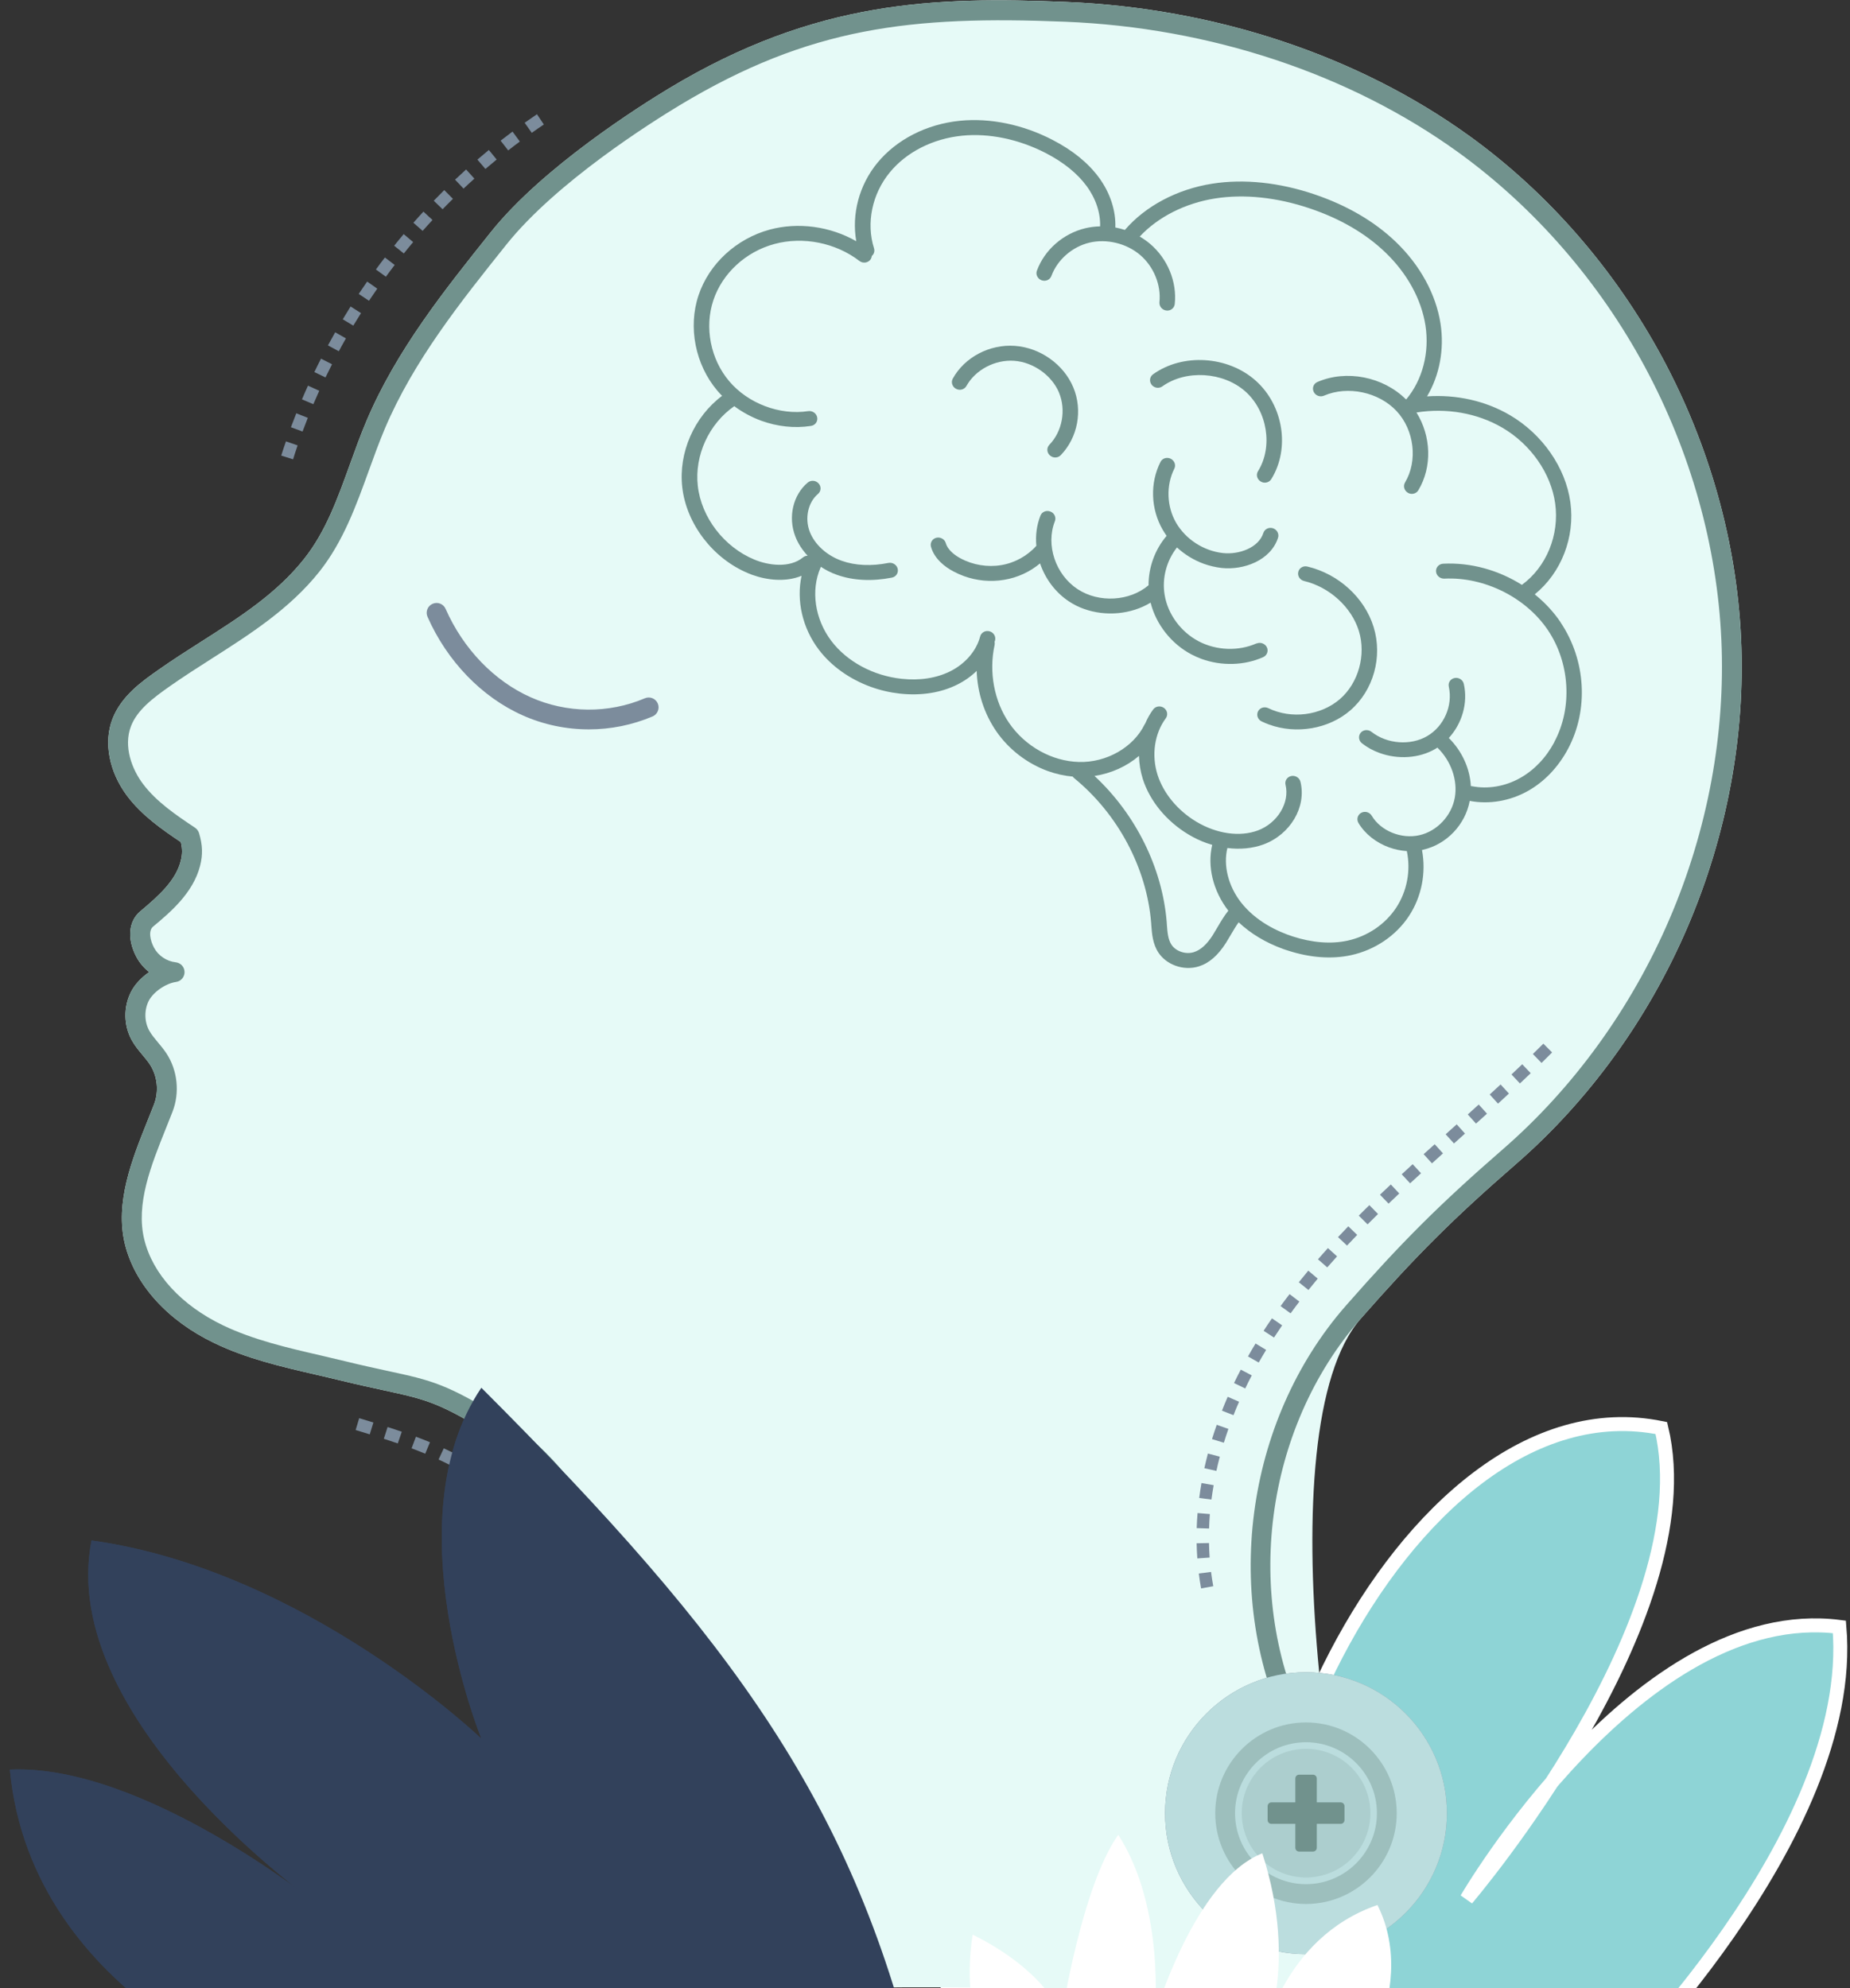 <svg width="188" height="202" viewBox="0 0 188 202" fill="none" xmlns="http://www.w3.org/2000/svg">
<rect x="0" y="0" width="188" height="202" fill="#333333" stroke="none"/>
<g clip-path="url(#clip0_46_142)">
<path d="M130.941 211.626H162.93C162.93 211.626 188.759 186.586 186.922 165.298C166.618 162.714 149.049 192.935 149.049 192.935C149.049 192.935 173.428 164.363 168.828 145.095C142.502 139.694 119.642 189.719 130.955 211.626H130.941Z" fill="#8ED4D6" stroke="white" stroke-width="1.42" stroke-miterlimit="10"/>
<path d="M93.446 211.626H29.302C29.302 211.626 3.265 203.449 1 179.797C14.578 179.178 32.395 193.567 32.395 193.567C32.395 193.567 5.696 174.89 9.301 156.516C31.028 159.526 48.915 176.65 48.915 176.65C48.915 176.65 39.868 154.4 48.915 141C74.578 166.658 86.968 183.562 93.446 211.626Z" fill="#32415B"/>
<path d="M98.924 213C98.924 213 94.338 205.95 95.844 196.563C103.385 200.315 104.904 204.754 104.904 204.754C104.904 204.754 106.921 191.684 110.637 186.421C115.471 193.925 114.338 204.823 114.338 204.823C114.338 204.823 118.371 191.011 125.278 188.304C129.048 199.944 125.278 207.448 125.278 207.448C125.278 207.448 127.17 196.934 136.977 193.554C141.507 202.569 133.579 213 133.579 213H98.924Z" fill="white"/>
</g>
<g clip-path="url(#clip1_46_142)">
<path d="M127.752 11.213C149.668 20.042 165.666 42.031 167.31 65.607C167.808 72.728 167.014 80.186 163.389 86.337C159.764 92.488 152.868 97.05 145.755 96.401C140.189 95.888 135.394 92.448 130.895 89.127C113.293 76.12 95.699 63.105 78.097 50.098C73.477 46.69 68.778 43.185 65.49 38.486C62.788 34.613 59.853 27.363 62.347 22.704C64.48 18.719 71.304 15.663 75.169 13.739C85.466 8.59 97.158 6.241 108.642 6.954C115.177 7.363 121.665 8.767 127.744 11.221L127.752 11.213Z" fill="#BBDDDE"/>
<path d="M65.41 202.314H63.397V174.26C62.507 156.321 54.736 148.823 50.189 145.952C44.696 142.488 43.269 142.183 39.019 141.261C37.832 141.004 36.356 140.683 34.536 140.242C33.726 140.042 32.908 139.857 32.09 139.665C28.642 138.871 25.073 138.045 21.793 136.465C17.022 134.18 13.71 130.515 12.7 126.425C11.657 122.175 13.429 117.772 14.985 113.891C15.21 113.33 15.434 112.768 15.651 112.215C16.164 110.884 16.003 109.32 15.218 108.133C15.009 107.82 14.761 107.516 14.488 107.195C14.103 106.73 13.702 106.257 13.381 105.671C12.563 104.18 12.539 102.303 13.309 100.788C13.694 100.026 14.368 99.312 15.162 98.767C14.632 98.35 14.183 97.829 13.862 97.227C12.9 95.415 13.052 93.602 14.247 92.6C16.204 90.964 17.864 89.448 18.369 87.468C18.538 86.786 18.546 86.257 18.377 85.559C16.485 84.292 14.408 82.849 12.916 80.86C11.088 78.422 10.51 75.431 11.425 73.057C12.331 70.699 14.448 69.216 16.156 68.021C17.559 67.035 19.019 66.104 20.43 65.206C24.36 62.704 28.072 60.339 30.871 56.826C33.093 54.044 34.295 50.684 35.578 47.131C36.1 45.688 36.637 44.196 37.246 42.761C40.278 35.599 45.161 29.489 49.877 23.587C55.169 16.963 65.097 10.724 68.008 8.967C82.964 -0.038 95.097 -0.335 108.289 0.194C123.445 0.804 138.04 5.655 149.379 13.859C157.334 19.617 164.087 27.372 168.906 36.297C173.718 45.222 176.492 55.126 176.933 64.934C177.374 74.749 175.49 84.861 171.496 94.18C167.503 103.498 161.464 111.83 154.054 118.27C147.703 123.787 143.878 127.604 138.289 133.971C128.481 145.15 135.26 191.255 141.884 204.575C102.5 200.5 85 202.314 65.41 202.314Z" fill="#E6FAF7"/>
<path d="M65.41 180.314H63.397V174.26C62.507 156.321 54.736 148.823 50.189 145.952C44.696 142.488 43.269 142.183 39.019 141.261C37.832 141.004 36.356 140.683 34.536 140.242C33.726 140.042 32.908 139.857 32.09 139.665C28.642 138.871 25.073 138.045 21.793 136.465C17.022 134.18 13.71 130.515 12.7 126.425C11.657 122.175 13.429 117.772 14.985 113.891C15.21 113.33 15.434 112.768 15.651 112.215C16.164 110.884 16.003 109.32 15.218 108.133C15.009 107.82 14.761 107.516 14.488 107.195C14.103 106.73 13.702 106.257 13.381 105.671C12.563 104.18 12.539 102.303 13.309 100.788C13.694 100.026 14.368 99.312 15.162 98.767C14.632 98.35 14.183 97.829 13.862 97.227C12.9 95.415 13.052 93.602 14.247 92.6C16.204 90.964 17.864 89.448 18.369 87.468C18.538 86.786 18.546 86.257 18.377 85.559C16.485 84.292 14.408 82.849 12.916 80.86C11.088 78.422 10.51 75.431 11.425 73.057C12.331 70.699 14.448 69.216 16.156 68.021C17.559 67.035 19.019 66.104 20.43 65.206C24.36 62.704 28.072 60.339 30.871 56.826C33.093 54.044 34.295 50.684 35.578 47.131C36.1 45.688 36.637 44.196 37.246 42.761C40.278 35.599 45.161 29.489 49.877 23.587C55.169 16.963 65.097 10.724 68.008 8.967C82.964 -0.038 95.097 -0.335 108.289 0.194C123.445 0.804 138.04 5.655 149.379 13.859C157.334 19.617 164.087 27.372 168.906 36.297C173.718 45.222 176.492 55.126 176.933 64.934C177.374 74.749 175.49 84.861 171.496 94.18C167.503 103.498 161.464 111.83 154.054 118.27C147.703 123.787 143.878 127.604 138.289 133.971C128.481 145.15 126.26 162.255 132.884 175.575L131.087 176.473C124.111 162.447 126.452 144.428 136.781 132.648C142.435 126.209 146.308 122.343 152.739 116.754C159.925 110.507 165.771 102.424 169.652 93.386C173.533 84.348 175.354 74.541 174.929 65.03C174.504 55.519 171.809 45.912 167.142 37.251C162.475 28.59 155.923 21.069 148.208 15.487C137.182 7.516 122.98 2.793 108.217 2.207C92.627 1.582 82.29 2.728 69.059 10.7C66.212 12.416 56.541 18.494 51.456 24.854C46.821 30.651 42.034 36.642 39.107 43.554C38.522 44.942 37.992 46.401 37.479 47.821C36.196 51.365 34.873 55.038 32.451 58.085C29.444 61.862 25.418 64.428 21.521 66.914C20.125 67.805 18.69 68.719 17.319 69.681C15.498 70.956 13.943 72.143 13.309 73.787C12.515 75.856 13.421 78.181 14.536 79.657C15.907 81.477 17.896 82.817 19.821 84.1C20.013 84.228 20.157 84.428 20.23 84.653C20.59 85.872 20.623 86.834 20.334 87.965C19.628 90.74 17.279 92.712 15.554 94.148C15.057 94.565 15.258 95.551 15.651 96.289C16.084 97.099 16.942 97.676 17.856 97.772C18.361 97.829 18.746 98.246 18.754 98.759C18.762 99.264 18.385 99.705 17.888 99.769C16.846 99.913 15.57 100.796 15.113 101.694C14.648 102.616 14.664 103.803 15.162 104.709C15.386 105.118 15.707 105.495 16.044 105.904C16.34 106.257 16.645 106.618 16.918 107.035C18.048 108.759 18.281 111.02 17.535 112.945C17.319 113.506 17.094 114.067 16.861 114.645C15.346 118.422 13.774 122.327 14.664 125.952C15.522 129.456 18.441 132.632 22.668 134.661C25.755 136.136 29.211 136.938 32.555 137.708C33.381 137.901 34.207 138.093 35.025 138.294C36.821 138.735 38.217 139.031 39.452 139.304C43.838 140.25 45.482 140.611 51.272 144.26C56.533 147.58 60.422 152.856 62.836 159.961C64.279 164.204 65.169 169.127 65.418 174.196C65.418 174.212 65.418 174.228 65.418 174.244V180.322L65.41 180.314Z" fill="#71928D"/>
<path d="M59.846 74.107C57.544 74.107 55.243 73.634 53.109 72.68C48.956 70.828 45.435 67.179 43.446 62.672C43.222 62.167 43.446 61.573 43.959 61.349C44.465 61.124 45.058 61.349 45.283 61.862C47.071 65.92 50.215 69.192 53.927 70.844C57.6 72.48 61.834 72.52 65.531 70.948C66.044 70.731 66.63 70.972 66.846 71.477C67.063 71.99 66.822 72.576 66.317 72.792C64.256 73.666 62.051 74.107 59.846 74.107Z" fill="#7C8C9C"/>
<path d="M132.716 198.55C124.817 198.55 118.394 192.127 118.394 184.228C118.394 176.329 124.817 169.905 132.716 169.905C140.615 169.905 147.038 176.329 147.038 184.228C147.038 192.127 140.615 198.55 132.716 198.55ZM132.716 171.91C125.924 171.91 120.398 177.435 120.398 184.228C120.398 191.02 125.924 196.545 132.716 196.545C139.508 196.545 145.033 191.02 145.033 184.228C145.033 177.435 139.508 171.91 132.716 171.91Z" fill="#7C8C9C"/>
<path d="M132.716 198.55C124.817 198.55 118.394 192.127 118.394 184.228C118.394 176.329 124.817 169.905 132.716 169.905C140.615 169.905 147.038 176.329 147.038 184.228C147.038 192.127 140.615 198.55 132.716 198.55Z" fill="#BBDDDE"/>
<path opacity="0.4" d="M132.716 193.45C127.632 193.45 123.494 189.312 123.494 184.227C123.494 179.143 127.632 175.005 132.716 175.005C137.8 175.005 141.938 179.143 141.938 184.227C141.938 189.312 137.8 193.45 132.716 193.45ZM132.716 177.018C128.739 177.018 125.507 180.25 125.507 184.227C125.507 188.205 128.739 191.437 132.716 191.437C136.694 191.437 139.926 188.205 139.926 184.227C139.926 180.25 136.694 177.018 132.716 177.018Z" fill="#71928D"/>
<path opacity="0.2" d="M133.772 190.674C137.335 190.095 139.755 186.738 139.176 183.175C138.598 179.612 135.241 177.193 131.678 177.771C128.115 178.35 125.695 181.707 126.274 185.27C126.852 188.833 130.209 191.252 133.772 190.674Z" fill="#71928D"/>
<path d="M158.602 63.241C157.872 62.159 156.974 61.205 155.964 60.387C158.666 58.197 160.078 54.573 159.581 51.012C159.091 47.5 156.742 44.116 153.446 42.183C150.96 40.723 147.985 40.066 145.018 40.274C146.285 38.141 146.79 35.503 146.389 32.889C145.924 29.89 144.312 26.946 141.85 24.581C139.677 22.496 136.902 20.876 133.598 19.753C130.006 18.534 126.405 18.157 123.189 18.663C119.621 19.224 116.405 20.932 114.312 23.362C113.991 23.258 113.671 23.177 113.342 23.113C113.406 21.405 112.82 19.601 111.674 18.037C110.575 16.546 108.987 15.254 106.942 14.204C103.935 12.648 100.599 11.966 97.552 12.271C94.168 12.608 91.112 14.172 89.156 16.553C87.303 18.807 86.533 21.766 87.015 24.509C84.376 23.001 81.129 22.544 78.218 23.33C74.825 24.252 72.051 26.81 70.984 30.01C69.902 33.242 70.655 37.043 72.893 39.689C73.045 39.873 73.213 40.05 73.382 40.218C70.543 42.343 68.931 45.992 69.332 49.505C69.757 53.242 72.452 56.754 76.036 58.245C76.165 58.294 76.285 58.35 76.421 58.398C77.945 58.951 79.845 59.168 81.457 58.502C80.912 61.004 81.537 63.819 83.222 66.024C84.505 67.708 86.373 69.015 88.49 69.785C89.436 70.13 90.439 70.362 91.457 70.475C93.614 70.707 95.635 70.387 97.303 69.545C98.041 69.176 98.699 68.703 99.252 68.165C99.324 70.371 100.014 72.512 101.249 74.308C102.54 76.177 104.416 77.588 106.485 78.342C107.303 78.638 108.153 78.823 109.011 78.903C109.051 78.959 109.092 79.007 109.148 79.055C113.606 82.696 116.533 88.189 116.982 93.763L116.998 94.003C117.063 94.893 117.143 95.912 117.72 96.786C118.129 97.403 118.747 97.86 119.452 98.117C120.206 98.39 121.048 98.43 121.826 98.189C122.869 97.861 123.767 97.083 124.585 95.799C124.761 95.519 124.93 95.23 125.098 94.941C125.355 94.508 125.595 94.091 125.876 93.707C127.087 94.853 128.618 95.775 130.391 96.417C130.551 96.473 130.703 96.529 130.872 96.577C133.109 97.307 135.33 97.475 137.287 97.05C139.701 96.529 141.85 95.086 143.173 93.081C144.464 91.124 144.945 88.686 144.504 86.361C144.545 86.361 144.585 86.345 144.617 86.337C147.006 85.791 148.907 83.795 149.356 81.373C151.305 81.75 153.454 81.389 155.274 80.362C156.942 79.424 158.338 77.957 159.324 76.128C161.465 72.143 161.176 67.083 158.586 63.233L158.602 63.241ZM123.27 94.974C122.652 95.944 122.019 96.521 121.329 96.738C120.503 97.002 119.5 96.666 119.051 95.992C118.691 95.447 118.634 94.709 118.578 93.931L118.562 93.682C118.113 88.165 115.403 82.72 111.225 78.839C112.925 78.582 114.496 77.868 115.747 76.802C115.764 77.588 115.892 78.374 116.132 79.144C116.846 81.389 118.538 83.442 120.768 84.781C121.369 85.142 121.994 85.439 122.628 85.663C122.812 85.727 123.005 85.784 123.189 85.84C122.668 88.037 123.27 90.515 124.825 92.528C124.408 93.049 124.071 93.618 123.751 94.164C123.59 94.436 123.438 94.701 123.27 94.966V94.974ZM157.953 75.407C157.103 76.994 155.9 78.253 154.48 79.047C152.965 79.905 151.176 80.202 149.581 79.881C149.541 79.881 149.508 79.873 149.468 79.873C149.38 78.101 148.586 76.329 147.231 74.982C148.57 73.522 149.196 71.429 148.755 69.488C148.666 69.079 148.249 68.807 147.824 68.887C147.399 68.967 147.135 69.36 147.231 69.777C147.656 71.694 146.734 73.803 145.034 74.789C143.334 75.784 140.952 75.599 139.372 74.356C139.035 74.091 138.538 74.132 138.274 74.452C138.009 74.773 138.065 75.254 138.402 75.519C138.939 75.944 139.549 76.273 140.198 76.505C142.051 77.179 144.208 77.059 145.868 76.088C145.94 76.048 146.004 76 146.068 75.96C147.464 77.307 148.153 79.288 147.84 81.044C147.512 82.888 146.028 84.46 144.24 84.861C142.403 85.278 140.318 84.428 139.396 82.88C139.18 82.512 138.699 82.383 138.33 82.584C137.961 82.784 137.832 83.249 138.049 83.618C138.731 84.757 139.861 85.623 141.16 86.096C141.738 86.305 142.347 86.433 142.965 86.473C143.382 88.462 142.981 90.563 141.874 92.239C140.759 93.923 138.963 95.134 136.934 95.575C135.258 95.936 133.326 95.784 131.361 95.142C129.805 94.637 127.624 93.618 126.1 91.67C124.817 90.018 124.296 87.925 124.729 86.16C126.012 86.321 127.271 86.209 128.394 85.799C131.128 84.789 132.78 81.998 132.155 79.432C132.059 79.023 131.634 78.759 131.217 78.847C130.8 78.935 130.535 79.336 130.639 79.745C131.08 81.565 129.813 83.642 127.816 84.38C125.98 85.054 123.646 84.725 121.577 83.49C119.677 82.351 118.241 80.619 117.632 78.727C116.998 76.73 117.319 74.532 118.466 72.985C118.715 72.648 118.634 72.175 118.282 71.926C117.929 71.678 117.44 71.742 117.191 72.079C116.862 72.52 116.598 73.001 116.381 73.506C116.357 73.538 116.333 73.578 116.309 73.618C115.178 75.936 112.436 77.5 109.637 77.419C106.902 77.347 104.192 75.84 102.564 73.482C101.032 71.261 100.471 68.294 101.072 65.535C101.096 65.423 101.088 65.31 101.072 65.206C101.088 65.158 101.104 65.118 101.12 65.07C101.225 64.669 100.968 64.244 100.551 64.14C100.134 64.027 99.709 64.268 99.605 64.669C99.228 66.12 98.097 67.436 96.582 68.197C95.178 68.903 93.462 69.168 91.618 68.967C88.747 68.662 86.084 67.227 84.497 65.142C82.805 62.921 82.371 59.986 83.39 57.66C83.398 57.636 83.406 57.612 83.414 57.588C83.903 57.909 84.44 58.189 85.01 58.39C85.018 58.39 85.026 58.39 85.034 58.398C86.686 58.991 88.618 59.087 90.639 58.687C91.056 58.606 91.321 58.205 91.225 57.788C91.129 57.379 90.703 57.115 90.286 57.195C88.554 57.54 86.91 57.468 85.539 56.978C84.015 56.441 82.78 55.318 82.283 54.011C81.762 52.648 82.115 51.036 83.125 50.186C83.446 49.913 83.478 49.44 83.189 49.12C82.901 48.799 82.412 48.759 82.083 49.031C80.583 50.29 80.062 52.544 80.824 54.508C81.096 55.222 81.529 55.88 82.075 56.465C81.906 56.465 81.738 56.521 81.602 56.634C80.246 57.748 78.081 57.452 76.646 56.85C73.574 55.575 71.273 52.568 70.912 49.376C70.559 46.281 72.043 43.057 74.617 41.269C75.459 41.894 76.389 42.391 77.368 42.752C78.987 43.338 80.736 43.538 82.42 43.274C82.845 43.209 83.125 42.816 83.045 42.407C82.965 41.99 82.556 41.71 82.131 41.774C79.244 42.215 76.02 40.996 74.112 38.743C72.203 36.497 71.57 33.266 72.492 30.507C73.406 27.764 75.788 25.575 78.699 24.789C81.61 24.003 84.922 24.661 87.335 26.513C87.68 26.778 88.169 26.722 88.434 26.401C88.53 26.281 88.578 26.145 88.594 26.008C88.811 25.824 88.907 25.527 88.819 25.23C88.009 22.672 88.618 19.713 90.415 17.524C92.115 15.447 94.801 14.084 97.776 13.787C100.511 13.514 103.526 14.14 106.253 15.543C108.073 16.481 109.476 17.612 110.423 18.903C111.361 20.178 111.842 21.638 111.794 23.001C111.297 23.009 110.792 23.073 110.31 23.185C108.049 23.723 106.156 25.375 105.371 27.5C105.226 27.893 105.443 28.326 105.852 28.478C106.261 28.622 106.702 28.43 106.846 28.037C107.448 26.393 108.963 25.07 110.711 24.653C112.46 24.236 114.48 24.725 115.86 25.904C117.239 27.075 118.009 28.959 117.824 30.699C117.784 31.116 118.089 31.493 118.522 31.549C118.955 31.606 119.332 31.309 119.38 30.892C119.621 28.639 118.658 26.289 116.87 24.773C116.541 24.492 116.189 24.252 115.82 24.035C117.688 22.039 120.439 20.643 123.486 20.162C126.445 19.697 129.781 20.05 133.125 21.181C136.205 22.223 138.779 23.723 140.775 25.639C142.997 27.764 144.44 30.403 144.857 33.065C145.282 35.816 144.561 38.59 142.917 40.563C142.901 40.563 142.885 40.563 142.869 40.571C140.559 38.278 136.83 37.532 133.871 38.815C133.478 38.983 133.318 39.432 133.502 39.817C133.686 40.202 134.152 40.371 134.545 40.202C136.95 39.16 140.118 39.833 141.922 41.766C143.727 43.699 144.095 46.826 142.78 49.023C142.564 49.384 142.7 49.849 143.069 50.066C143.109 50.09 143.157 50.114 143.197 50.13C143.55 50.258 143.943 50.13 144.136 49.809C145.563 47.428 145.435 44.3 143.943 41.91C146.982 41.421 150.126 41.966 152.676 43.458C155.563 45.15 157.616 48.093 158.041 51.157C158.482 54.348 157.159 57.596 154.657 59.424C152.291 57.933 149.468 57.131 146.654 57.275C146.221 57.299 145.9 57.652 145.932 58.069C145.964 58.486 146.341 58.807 146.774 58.791C150.824 58.59 155.058 60.691 157.303 64.027C159.549 67.363 159.813 71.926 157.953 75.382V75.407Z" fill="#71928D"/>
<path d="M107.616 39.889C108.354 41.654 107.953 43.835 106.638 45.19C106.349 45.495 106.365 45.968 106.686 46.265C106.766 46.337 106.863 46.393 106.959 46.433C107.248 46.537 107.576 46.473 107.793 46.249C109.533 44.452 110.046 41.686 109.068 39.352C108.09 37.019 105.708 35.326 103.134 35.142C100.568 34.958 98.025 36.289 96.823 38.47C96.622 38.839 96.766 39.296 97.151 39.504C97.536 39.713 98.009 39.577 98.21 39.216C99.124 37.572 101.113 36.521 103.062 36.658C105.01 36.802 106.879 38.125 107.624 39.897L107.616 39.889Z" fill="#71928D"/>
<path d="M132.861 57.564C132.436 57.46 132.019 57.708 131.931 58.117C131.835 58.526 132.107 58.935 132.524 59.031C135.106 59.649 137.344 61.686 138.09 64.108C138.843 66.553 138.049 69.4 136.157 71.036C134.208 72.712 131.225 73.089 128.883 71.95C128.491 71.758 128.025 71.91 127.841 72.279C127.656 72.656 127.817 73.113 128.21 73.297C128.458 73.418 128.715 73.53 128.972 73.618C131.73 74.621 135.018 74.075 137.215 72.183C139.573 70.154 140.527 66.746 139.589 63.706C138.667 60.723 136.029 58.318 132.861 57.564Z" fill="#71928D"/>
<path d="M127.696 65.367C125.868 66.184 123.614 66.104 121.81 65.158C120.005 64.212 118.674 62.407 118.354 60.451C118.065 58.751 118.546 56.97 119.605 55.623C120.39 56.345 121.321 56.914 122.331 57.283C122.916 57.492 123.526 57.636 124.143 57.708C126.365 57.949 129.131 56.954 129.877 54.637C130.005 54.244 129.773 53.811 129.364 53.674C128.947 53.538 128.514 53.755 128.386 54.148C127.904 55.655 125.916 56.369 124.28 56.193C122.315 55.976 120.495 54.797 119.516 53.113C118.554 51.453 118.49 49.304 119.332 47.628C119.524 47.259 119.356 46.802 118.971 46.609C118.578 46.417 118.113 46.561 117.929 46.938C116.846 49.071 116.934 51.718 118.161 53.835C118.281 54.043 118.418 54.244 118.554 54.444C117.367 55.832 116.71 57.644 116.718 59.464C114.801 61.092 111.69 61.285 109.516 59.865C107.271 58.398 106.245 55.367 107.199 52.961C107.351 52.576 107.151 52.127 106.742 51.974C106.341 51.814 105.884 51.998 105.731 52.391C105.346 53.362 105.218 54.412 105.314 55.455C104.416 56.473 103.117 57.195 101.738 57.419C100.358 57.652 98.851 57.403 97.608 56.73C97.143 56.481 96.333 55.944 96.116 55.19C96.004 54.781 95.571 54.541 95.154 54.637C94.737 54.741 94.496 55.15 94.609 55.559C94.961 56.802 96.036 57.604 96.878 58.053C97.223 58.237 97.584 58.398 97.953 58.534C99.26 59.007 100.671 59.144 102.042 58.911C103.406 58.687 104.665 58.101 105.691 57.243C106.22 58.799 107.247 60.202 108.658 61.124C109.123 61.429 109.621 61.678 110.142 61.862C112.363 62.664 114.961 62.423 116.926 61.229C117.471 63.426 119.027 65.415 121.088 66.497C121.417 66.666 121.754 66.818 122.099 66.946C124.127 67.684 126.453 67.628 128.378 66.762C128.762 66.585 128.923 66.136 128.738 65.759C128.546 65.382 128.081 65.214 127.696 65.382V65.367Z" fill="#71928D"/>
<path d="M117.022 39.088C117.287 39.424 117.776 39.505 118.121 39.256C120.519 37.54 124.296 37.772 126.549 39.769C128.802 41.766 129.38 45.407 127.84 47.877C127.616 48.23 127.744 48.703 128.113 48.919C128.161 48.943 128.209 48.967 128.257 48.991C128.602 49.12 128.995 48.991 129.187 48.687C131.12 45.575 130.422 41.173 127.592 38.663C124.761 36.153 120.182 35.872 117.175 38.029C116.83 38.278 116.766 38.751 117.03 39.088H117.022Z" fill="#71928D"/>
<path d="M29.773 46.666L28.578 46.289C28.73 45.808 28.891 45.319 29.059 44.845L30.246 45.254C30.086 45.719 29.925 46.201 29.781 46.674L29.773 46.666ZM30.743 43.843L29.564 43.41C29.741 42.937 29.925 42.464 30.11 41.991L31.281 42.456C31.096 42.921 30.92 43.386 30.743 43.851V43.843ZM31.842 41.068L30.687 40.579C30.88 40.114 31.088 39.649 31.297 39.184L32.443 39.705C32.235 40.162 32.034 40.619 31.842 41.068ZM33.077 38.35L31.946 37.804C32.163 37.347 32.395 36.89 32.62 36.441L33.742 37.011C33.518 37.452 33.293 37.901 33.077 38.35ZM34.432 35.688L33.325 35.094C33.566 34.653 33.815 34.204 34.063 33.763L35.154 34.38C34.905 34.813 34.665 35.254 34.432 35.688ZM35.908 33.089L34.833 32.44C35.09 32.007 35.362 31.574 35.627 31.141L36.686 31.814C36.421 32.231 36.156 32.664 35.9 33.089H35.908ZM37.504 30.563L36.453 29.866C36.734 29.441 37.022 29.023 37.311 28.607L38.337 29.328C38.057 29.737 37.776 30.146 37.495 30.563H37.504ZM39.212 28.117L38.201 27.38C38.498 26.971 38.803 26.562 39.115 26.161L40.11 26.922C39.805 27.315 39.508 27.716 39.212 28.117ZM41.032 25.752L40.054 24.966C40.366 24.573 40.695 24.18 41.024 23.787L41.986 24.597C41.666 24.974 41.345 25.367 41.04 25.752H41.032ZM42.957 23.466L42.01 22.632C42.347 22.255 42.684 21.87 43.029 21.501L43.951 22.352C43.614 22.712 43.277 23.089 42.949 23.458L42.957 23.466ZM44.986 21.269L44.079 20.395C44.432 20.034 44.793 19.665 45.146 19.312L46.028 20.202C45.675 20.547 45.322 20.908 44.977 21.261L44.986 21.269ZM47.111 19.168L46.245 18.254C46.613 17.909 46.99 17.564 47.367 17.219L48.209 18.149C47.84 18.478 47.471 18.823 47.111 19.16V19.168ZM49.332 17.171L48.514 16.217C48.899 15.888 49.292 15.559 49.677 15.238L50.471 16.209C50.094 16.521 49.709 16.842 49.324 17.171H49.332ZM51.641 15.278L50.872 14.292C51.273 13.979 51.681 13.667 52.083 13.37L52.828 14.38C52.435 14.669 52.034 14.974 51.641 15.287V15.278ZM54.039 13.498L53.317 12.472C53.726 12.183 54.151 11.886 54.568 11.606L55.266 12.648C54.857 12.921 54.44 13.21 54.039 13.498Z" fill="#7C8C9C"/>
<path d="M122.059 161.397C121.962 160.892 121.89 160.378 121.826 159.873L123.069 159.713C123.133 160.194 123.205 160.683 123.294 161.164L122.059 161.389V161.397ZM121.674 158.341C121.634 157.836 121.618 157.315 121.602 156.802L122.861 156.778C122.869 157.267 122.893 157.764 122.925 158.253L121.674 158.341ZM122.869 155.302L121.61 155.262C121.626 154.757 121.658 154.236 121.698 153.73L122.949 153.835C122.909 154.324 122.885 154.821 122.869 155.31V155.302ZM123.109 152.359L121.866 152.199C121.93 151.694 122.011 151.18 122.099 150.683L123.334 150.9C123.246 151.389 123.173 151.878 123.109 152.359ZM123.614 149.448L122.387 149.175C122.5 148.678 122.62 148.173 122.748 147.684L123.959 148.005C123.831 148.478 123.719 148.967 123.614 149.448ZM124.368 146.585L123.165 146.216C123.318 145.735 123.478 145.238 123.646 144.765L124.833 145.182C124.673 145.647 124.513 146.12 124.368 146.593V146.585ZM125.347 143.787L124.176 143.329C124.36 142.864 124.561 142.383 124.761 141.918L125.916 142.423C125.715 142.88 125.523 143.337 125.347 143.795V143.787ZM126.533 141.068L125.403 140.523C125.619 140.066 125.852 139.609 126.092 139.159L127.207 139.745C126.974 140.186 126.75 140.635 126.541 141.076L126.533 141.068ZM127.913 138.438L126.822 137.82C127.071 137.379 127.327 136.938 127.592 136.505L128.667 137.155C128.41 137.58 128.153 138.013 127.913 138.438ZM129.46 135.896L128.41 135.214C128.683 134.789 128.971 134.364 129.26 133.947L130.294 134.661C130.014 135.07 129.733 135.487 129.468 135.896H129.46ZM131.152 133.442L130.134 132.704C130.423 132.303 130.735 131.894 131.048 131.485L132.043 132.247C131.738 132.648 131.433 133.049 131.152 133.442ZM132.965 131.068L131.986 130.282C132.307 129.889 132.628 129.496 132.949 129.103L133.911 129.913C133.59 130.298 133.278 130.683 132.965 131.068ZM134.881 128.775L133.935 127.949C134.272 127.564 134.601 127.187 134.946 126.81L135.876 127.652C135.539 128.021 135.21 128.398 134.881 128.767V128.775ZM136.886 126.553L135.972 125.695C136.317 125.326 136.67 124.957 137.015 124.597L137.921 125.471C137.576 125.831 137.231 126.192 136.886 126.553ZM138.971 124.396L138.081 123.514C138.434 123.153 138.795 122.8 139.156 122.447L140.038 123.346C139.685 123.698 139.324 124.051 138.971 124.404V124.396ZM141.112 122.295L140.238 121.389L140.503 121.132C140.776 120.868 141.056 120.603 141.337 120.346L142.195 121.261C141.922 121.517 141.642 121.782 141.369 122.046L141.104 122.295H141.112ZM143.302 120.234L142.444 119.312C142.812 118.967 143.181 118.63 143.558 118.285L144.408 119.208C144.039 119.544 143.67 119.889 143.302 120.226V120.234ZM145.515 118.197L144.673 117.267C145.042 116.93 145.419 116.593 145.796 116.257L146.638 117.187C146.269 117.524 145.892 117.86 145.523 118.197H145.515ZM147.752 116.176L146.91 115.246L148.033 114.236L148.875 115.174L147.752 116.184V116.176ZM149.998 114.164L149.156 113.233C149.533 112.896 149.901 112.56 150.27 112.223L151.112 113.153C150.743 113.49 150.367 113.827 149.99 114.164H149.998ZM152.235 112.135L151.385 111.204C151.754 110.868 152.123 110.531 152.492 110.186L153.342 111.108C152.973 111.453 152.604 111.79 152.227 112.135H152.235ZM154.456 110.082L153.598 109.168C153.967 108.823 154.328 108.478 154.689 108.133L155.555 109.039C155.194 109.384 154.825 109.737 154.456 110.082ZM156.646 107.989L155.771 107.091C156.132 106.738 156.485 106.393 156.838 106.04L157.728 106.93C157.367 107.291 157.014 107.644 156.654 107.997L156.646 107.989Z" fill="#7C8C9C"/>
<path d="M58.057 168.141C57.937 167.652 57.825 167.171 57.696 166.681L58.915 166.377C59.035 166.866 59.156 167.355 59.276 167.844L58.057 168.141ZM57.319 165.238C57.183 164.725 57.047 164.26 56.91 163.803L58.113 163.442C58.25 163.907 58.386 164.388 58.53 164.909L57.319 165.238ZM56.469 162.383C56.309 161.902 56.149 161.429 55.98 160.98L57.159 160.539C57.327 161.004 57.504 161.485 57.664 161.982L56.469 162.375V162.383ZM55.435 159.609C55.242 159.151 55.034 158.702 54.825 158.261L55.956 157.716C56.173 158.173 56.389 158.638 56.59 159.119L55.435 159.609ZM54.152 156.954C53.911 156.521 53.655 156.096 53.398 155.695L54.456 155.013C54.729 155.439 54.994 155.888 55.25 156.345L54.152 156.954ZM52.572 154.492C52.275 154.099 51.971 153.714 51.658 153.354L52.604 152.528C52.941 152.912 53.27 153.321 53.582 153.738L52.572 154.492ZM50.655 152.303C50.311 151.974 49.95 151.645 49.565 151.333L50.359 150.362C50.76 150.691 51.153 151.044 51.522 151.397L50.647 152.303H50.655ZM48.402 150.459C48.017 150.186 47.6 149.921 47.175 149.665L47.825 148.59C48.274 148.863 48.715 149.143 49.124 149.432L48.402 150.459ZM45.892 148.943C45.467 148.718 45.026 148.502 44.569 148.293L45.098 147.155C45.571 147.371 46.036 147.604 46.477 147.836L45.892 148.951V148.943ZM43.214 147.7C42.773 147.516 42.307 147.339 41.826 147.155L42.267 145.976C42.764 146.16 43.238 146.345 43.695 146.537L43.214 147.7ZM40.423 146.657C39.95 146.497 39.477 146.337 39.004 146.184L39.388 144.989C39.87 145.142 40.351 145.302 40.832 145.471L40.423 146.657ZM37.576 145.735C37.095 145.591 36.614 145.439 36.141 145.294L36.502 144.091C36.983 144.236 37.464 144.38 37.945 144.532L37.576 145.735Z" fill="#7C8C9C"/>
<path d="M136.244 183.129H133.814V180.699C133.814 180.483 133.638 180.314 133.429 180.314H132.018C131.802 180.314 131.633 180.491 131.633 180.699V183.129H129.203C128.987 183.129 128.818 183.305 128.818 183.514V184.925C128.818 185.142 128.995 185.31 129.203 185.31H131.633V187.74C131.633 187.957 131.81 188.125 132.018 188.125H133.429C133.646 188.125 133.814 187.949 133.814 187.74V185.31H136.244C136.461 185.31 136.629 185.134 136.629 184.925V183.514C136.629 183.297 136.453 183.129 136.244 183.129Z" fill="#71928D"/>
</g>
<path d="M93.446 211.626H29.302C29.302 211.626 3.265 203.449 1 179.797C14.578 179.178 32.395 193.567 32.395 193.567C32.395 193.567 5.696 174.89 9.301 156.516C31.028 159.526 48.915 176.65 48.915 176.65C48.915 176.65 39.868 154.4 48.915 141C74.578 166.658 86.968 183.562 93.446 211.626Z" fill="#32415B"/>
<path d="M101.925 213C101.925 213 97.339 205.95 98.844 196.563C106.386 200.315 107.905 204.754 107.905 204.754C107.905 204.754 109.922 191.684 113.638 186.421C118.472 193.925 117.339 204.823 117.339 204.823C117.339 204.823 121.372 191.011 128.279 188.304C132.049 199.944 128.279 207.448 128.279 207.448C128.279 207.448 130.171 196.934 139.978 193.554C144.508 202.569 136.58 213 136.58 213H101.925Z" fill="white"/>
<defs>
<clipPath id="clip0_46_142">
<rect width="188" height="72" fill="white" transform="translate(0 141)"/>
</clipPath>
<clipPath id="clip1_46_142">
<rect width="166" height="202" fill="white" transform="translate(11)"/>
</clipPath>
</defs>
</svg>
